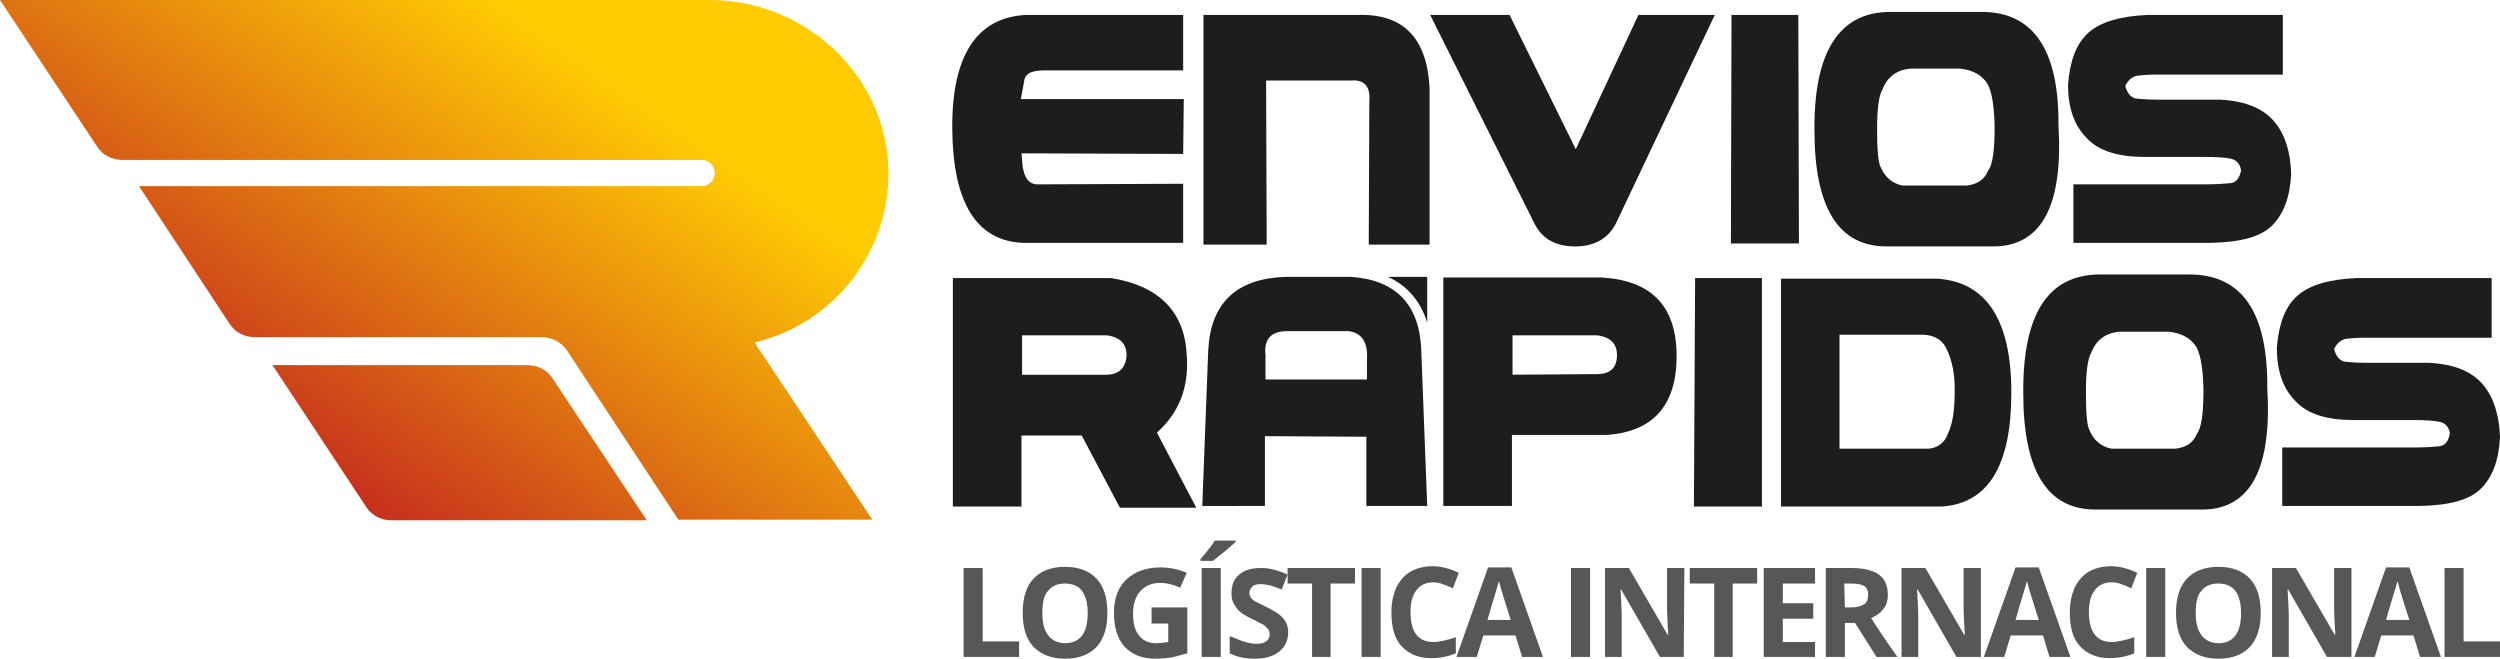 <?xml version="1.0" encoding="utf-8"?>
<!-- Generator: Adobe Illustrator 28.1.0, SVG Export Plug-In . SVG Version: 6.00 Build 0)  -->
<svg version="1.1" id="Layer_1" xmlns="http://www.w3.org/2000/svg" xmlns:xlink="http://www.w3.org/1999/xlink" x="0px" y="0px"
	 viewBox="0 0 419 110.4" style="enable-background:new 0 0 419 110.4;" xml:space="preserve">
<style type="text/css">
	.st0{fill:#1D1D1B;}
	.st1{fill:url(#SVGID_1_);}
	.st2{fill:url(#SVGID_00000087414305290674589900000000249469039255981196_);}
	.st3{fill:#575756;}
</style>
<g>
	<g>
		<g>
			<g>
				<g>
					<path class="st0" d="M173.7,30.9c-1.3-0.1-2-1.1-2.3-3l-0.2-2.2l27.1,0.1l0.1-9.2h-27.3l0.6-3.3c0.3-1.1,1.4-1.5,3.4-1.5h23.2
						V2.5H172c-8.3,0.4-12.5,6.8-12.4,19.1s4,18.7,11.7,19.1h27v-9.9L173.7,30.9z"/>
					<path class="st0" d="M227.7,2.5h-26V41h10.6l-0.1-27.5h14.2c2.3-0.2,3.3,1,3.1,3.5l-0.1,24h10.2V14.8
						C239.2,6.4,235.2,2.3,227.7,2.5z"/>
					<path class="st0" d="M264.1,25L253,2.5h-13.3l17.5,35c1.3,2.6,3.6,3.8,6.8,3.8c3.2,0,5.5-1.3,6.8-3.8l16.6-35h-12.8L264.1,25z"
						/>
					<polygon class="st0" points="290.2,2.5 290.1,40.8 301.5,40.8 301.4,2.5 					"/>
					<path class="st0" d="M331.7,2h-14.9c-8.5,0-12.8,6.6-12.7,19.8c0,13,4,19.5,12.1,19.5h18.2c7.8-0.2,11.4-6.9,10.6-20.3
						C345.1,8.2,340.7,1.8,331.7,2z M333.2,28.6c-0.6,1.5-1.8,2.3-3.6,2.5h-10.7c-1.7-0.3-3-1.4-3.7-3.1c-0.4-0.7-0.6-2.8-0.6-6.3
						s0.3-5.7,0.9-6.7c0.8-2.1,2.4-3.3,4.7-3.5h8.3c1.8,0.2,3.2,0.8,4.2,2c1,1.1,1.5,3.6,1.6,7.6C334.3,25.1,334,27.6,333.2,28.6z"
						/>
					<path class="st0" d="M381.1,20.3c-1.9-2.2-4.9-3.4-9.1-3.6h-10.4c-1.7,0-2.9-0.1-3.7-0.2c-0.8-0.2-1.4-0.9-1.7-2.1
						c0.5-1,1.1-1.5,1.9-1.7c0.8-0.1,1.9-0.2,3.3-0.2h21.2v-10H360c-4.7,0.2-8,1.2-10,3s-3.1,4.7-3.4,8.7c0,3.8,1,6.8,3.1,8.9
						c2,2.2,5.3,3.2,9.7,3.2h10c2.1,0,3.6,0.1,4.5,0.3c0.9,0.2,1.5,0.8,1.7,1.9c-0.2,1.3-0.8,2.1-1.8,2.2s-2.4,0.2-4.3,0.2h-22v9.8
						h23.1c4.9-0.1,8.3-1,10.2-2.9c1.9-1.9,3-4.7,3.2-8.6C383.9,25.5,383,22.5,381.1,20.3z"/>
				</g>
				<g>
					<path class="st0" d="M198.9,59.6c-0.3-7.3-4.6-11.7-12.7-13h-26.5v38.3h11.5V73h10.1l6.4,12.1h12.8l-6.6-12.6
						C197.6,69.2,199.3,64.9,198.9,59.6z M185.4,62.8h-14.1v-6.6h14.2c2.3,0.3,3.4,1.5,3.3,3.6C188.6,61.7,187.5,62.8,185.4,62.8z"
						/>
					<path class="st0" d="M226.4,46.4h-11c-8.2,0.3-12.5,4.4-12.9,12.3l-1,26.1H212V73.1l17,0.1v11.6h10.2l-1-26.2
						C237.9,51,233.9,46.9,226.4,46.4z M229.1,60.4v3.2h-17v-4.1c-0.3-2.6,0.9-4,3.6-4H226C228.3,55.8,229.3,57.4,229.1,60.4z"/>
					<path class="st0" d="M268.4,46.5h-26.5v38.3h11.5V72.9h15.8C277,72.4,281,68,281,59.7C281,51.3,276.8,47,268.4,46.5z
						 M267.7,62.7l-14.2,0.1v-6.6h14.2c2.3,0.3,3.4,1.5,3.3,3.6C270.9,61.7,269.8,62.7,267.7,62.7z"/>
					<polygon class="st0" points="284.1,46.6 283.9,84.9 295.3,84.9 295.3,46.6 					"/>
					<path class="st0" d="M324.6,46.7h-26.1v38.2h26.9c7.8-0.5,11.7-6.8,11.7-19.1C337.1,53.6,332.9,47.2,324.6,46.7z M326.5,72.6
						c-0.5,1.5-1.6,2.4-3.2,2.6h-15V56.1h14.1c1.8,0.1,3,0.8,3.7,2.1c1.1,2.1,1.6,4.7,1.5,7.7C327.6,68.9,327.2,71.2,326.5,72.6z"/>
					<path class="st0" d="M366.7,46h-14.9c-8.6,0.1-12.8,6.7-12.7,19.9c0,13,4,19.5,12.1,19.5h18.2c7.8-0.2,11.4-6.9,10.6-20.3
						C380.1,52.2,375.7,45.9,366.7,46z M368.2,72.7c-0.6,1.5-1.8,2.3-3.6,2.5h-10.7c-1.7-0.3-3-1.4-3.7-3.1
						c-0.4-0.7-0.6-2.8-0.6-6.3s0.3-5.7,0.9-6.7c0.8-2.1,2.4-3.3,4.7-3.5h8.3c1.8,0.2,3.2,0.8,4.2,2c1,1.1,1.5,3.6,1.6,7.6
						C369.3,69.2,369,71.7,368.2,72.7z"/>
					<path class="st0" d="M416.1,64.4c-1.9-2.2-4.9-3.4-9.1-3.6h-10.4c-1.7,0-2.9-0.1-3.7-0.2c-0.8-0.2-1.4-0.9-1.7-2.1
						c0.5-1,1.1-1.5,1.9-1.7c0.8-0.1,1.9-0.2,3.3-0.2h21.2v-10H395c-4.7,0.2-8,1.2-10,3s-3.1,4.7-3.4,8.7c0,3.8,1,6.8,3.1,8.9
						c2,2.2,5.3,3.2,9.7,3.2h10c2.1,0,3.6,0.1,4.5,0.3c0.9,0.2,1.5,0.8,1.7,1.9c-0.2,1.3-0.8,2.1-1.8,2.2s-2.4,0.2-4.3,0.2h-22v9.8
						h23.1c4.9-0.1,8.3-1,10.2-2.9c1.9-1.9,3-4.7,3.2-8.6C418.9,69.6,417.9,66.5,416.1,64.4z"/>
					<path class="st0" d="M239.2,54.1v-7.7h-6.6C235.8,47.8,238.2,50.6,239.2,54.1z"/>
				</g>
			</g>
			<g>
				
					<linearGradient id="SVGID_1_" gradientUnits="userSpaceOnUse" x1="112.139" y1="-1091.542" x2="59.372" y2="-1167.974" gradientTransform="matrix(1 0 0 -1 0 -1068.29)">
					<stop  offset="0" style="stop-color:#FFCB03"/>
					<stop  offset="1" style="stop-color:#BD1622"/>
				</linearGradient>
				<path class="st1" d="M45.6,61.1L61.4,85c0.9,1.4,2.5,2.2,4.2,2.2h42.8L92.6,63.4c-0.9-1.4-2.5-2.2-4.2-2.2H45.6V61.1z"/>
				
					<linearGradient id="SVGID_00000055686886428131652290000014374944549940373946_" gradientUnits="userSpaceOnUse" x1="96.531" y1="-1077.901" x2="42.262" y2="-1156.508" gradientTransform="matrix(1 0 0 -1 0 -1068.29)">
					<stop  offset="0" style="stop-color:#FFCB03"/>
					<stop  offset="1" style="stop-color:#BD1622"/>
				</linearGradient>
				<path style="fill:url(#SVGID_00000055686886428131652290000014374944549940373946_);" d="M126.5,57.4
					c12.9-3.1,22.5-14.7,22.4-28.6C148.7,12.7,135,0,119,0H0l16.3,24.6c0.9,1.4,2.5,2.2,4.2,2.2h97.1c1.2,0,2.2,1,2.2,2.2
					s-1,2.2-2.2,2.2H23.3l15.2,23.1c0.9,1.4,2.5,2.2,4.2,2.2h48.1c1.7,0,3.2,0.8,4.2,2.2l18.7,28.4h32.5L127,58.2L126.5,57.4z"/>
			</g>
		</g>
	</g>
	<g>
		<path class="st3" d="M161.5,110.1V95.2h3.2v12.3h6.1v2.6H161.5z"/>
		<path class="st3" d="M185.6,102.7c0,2.5-0.6,4.4-1.8,5.7c-1.2,1.3-3,2-5.3,2s-4-0.7-5.3-2c-1.2-1.3-1.8-3.2-1.8-5.7
			s0.6-4.4,1.8-5.7c1.2-1.3,3-2,5.3-2s4.1,0.7,5.3,2S185.6,100.2,185.6,102.7z M174.7,102.7c0,1.7,0.3,2.9,1,3.8
			c0.6,0.8,1.6,1.3,2.8,1.3c2.5,0,3.8-1.7,3.8-5c0-3.4-1.3-5-3.8-5c-1.3,0-2.2,0.4-2.9,1.3C175,99.7,174.7,101,174.7,102.7z"/>
		<path class="st3" d="M193.1,101.8h5.9v7.7c-1,0.3-1.9,0.5-2.7,0.7c-0.8,0.1-1.7,0.2-2.6,0.2c-2.3,0-4-0.7-5.2-2s-1.8-3.2-1.8-5.7
			c0-2.4,0.7-4.3,2.1-5.6c1.4-1.3,3.3-2,5.7-2c1.5,0,3,0.3,4.4,0.9l-1.1,2.5c-1.1-0.5-2.2-0.8-3.4-0.8c-1.4,0-2.5,0.5-3.3,1.4
			s-1.2,2.2-1.2,3.7c0,1.6,0.3,2.9,1,3.7c0.7,0.9,1.6,1.3,2.9,1.3c0.7,0,1.3-0.1,2-0.2v-3.1H193v-2.7H193.1z"/>
		<path class="st3" d="M201.2,94v-0.3c1.2-1.4,2-2.4,2.4-3.1h3.5v0.2c-0.4,0.4-1,0.9-1.8,1.6c-0.9,0.7-1.5,1.2-2,1.6
			C203.3,94,201.2,94,201.2,94z M201.4,110.1V95.2h3.2v14.9H201.4z"/>
		<path class="st3" d="M215.9,106c0,1.3-0.5,2.4-1.5,3.2c-1,0.8-2.3,1.2-4.1,1.2c-1.6,0-3-0.3-4.2-0.9v-2.9c1,0.4,1.9,0.8,2.6,1
			c0.7,0.2,1.3,0.3,1.9,0.3c0.7,0,1.2-0.1,1.6-0.4c0.4-0.3,0.6-0.7,0.6-1.2c0-0.3-0.1-0.6-0.2-0.8c-0.2-0.2-0.4-0.4-0.7-0.7
			c-0.3-0.2-1-0.5-1.9-1c-0.9-0.4-1.6-0.8-2.1-1.2c-0.5-0.4-0.8-0.9-1.1-1.4s-0.4-1.1-0.4-1.8c0-1.3,0.4-2.4,1.3-3.1
			c0.9-0.8,2.1-1.1,3.7-1.1c0.8,0,1.5,0.1,2.2,0.3c0.7,0.2,1.4,0.4,2.2,0.8l-1,2.5c-0.8-0.3-1.5-0.6-2-0.7s-1-0.2-1.5-0.2
			c-0.6,0-1.1,0.1-1.4,0.4c-0.3,0.3-0.5,0.6-0.5,1.1c0,0.3,0.1,0.5,0.2,0.7c0.1,0.2,0.3,0.4,0.6,0.6s1,0.5,2,1
			c1.4,0.7,2.4,1.3,2.9,2C215.6,104.2,215.9,105,215.9,106z"/>
		<path class="st3" d="M223.1,110.1h-3.2V97.8h-4.1v-2.6h11.3v2.6H223v12.3C223,110.1,223.1,110.1,223.1,110.1z"/>
		<path class="st3" d="M228.2,110.1V95.2h3.2v14.9H228.2z"/>
		<path class="st3" d="M240.2,97.6c-1.2,0-2.1,0.4-2.8,1.3s-1,2.1-1,3.7c0,3.3,1.3,5,3.8,5c1,0,2.3-0.3,3.8-0.8v2.7
			c-1.2,0.5-2.6,0.8-4.1,0.8c-2.2,0-3.8-0.7-5-2s-1.7-3.2-1.7-5.7c0-1.6,0.3-2.9,0.8-4.1c0.6-1.2,1.4-2.1,2.4-2.7
			c1.1-0.6,2.3-0.9,3.7-0.9c1.5,0,2.9,0.4,4.4,1.1l-1,2.6c-0.6-0.3-1.1-0.5-1.7-0.7C241.3,97.7,240.7,97.6,240.2,97.6z"/>
		<path class="st3" d="M255.1,110.1l-1.1-3.6h-5.4l-1.1,3.6h-3.4l5.3-15h3.9l5.3,15H255.1z M253.2,103.9c-1-3.2-1.6-5-1.7-5.5
			c-0.1-0.4-0.2-0.8-0.3-1c-0.2,0.9-0.9,3-1.9,6.5H253.2z"/>
		<path class="st3" d="M263.3,110.1V95.2h3.2v14.9H263.3z"/>
		<path class="st3" d="M282.2,110.1h-4l-6.5-11.3h-0.1c0.1,2,0.2,3.4,0.2,4.3v7H269V95.2h4l6.5,11.2h0.1c-0.1-1.9-0.2-3.3-0.2-4.1
			v-7.1h2.9L282.2,110.1L282.2,110.1z"/>
		<path class="st3" d="M290.5,110.1h-3.2V97.8h-4.1v-2.6h11.3v2.6h-4.1v12.3C290.4,110.1,290.5,110.1,290.5,110.1z"/>
		<path class="st3" d="M304.2,110.1h-8.6V95.2h8.6v2.6h-5.4v3.3h5.1v2.6h-5.1v3.9h5.4V110.1z"/>
		<path class="st3" d="M309.2,104.4v5.7H306V95.2h4.4c2,0,3.5,0.4,4.5,1.1s1.5,1.9,1.5,3.4c0,0.9-0.2,1.7-0.7,2.3
			c-0.5,0.7-1.2,1.2-2.1,1.6c2.2,3.4,3.7,5.5,4.4,6.5h-3.5l-3.6-5.7H309.2z M309.2,101.8h1c1,0,1.7-0.2,2.2-0.5s0.7-0.9,0.7-1.6
			s-0.2-1.2-0.7-1.5s-1.2-0.4-2.3-0.4h-1L309.2,101.8L309.2,101.8z"/>
		<path class="st3" d="M331.9,110.1h-4l-6.5-11.3h-0.1c0.1,2,0.2,3.4,0.2,4.3v7h-2.8V95.2h4l6.5,11.2h0.1c-0.1-1.9-0.2-3.3-0.2-4.1
			v-7.1h2.9v14.9H331.9z"/>
		<path class="st3" d="M343.5,110.1l-1.1-3.6H337l-1.1,3.6h-3.4l5.3-15h3.9l5.3,15H343.5z M341.7,103.9c-1-3.2-1.6-5-1.7-5.5
			c-0.1-0.4-0.2-0.8-0.3-1c-0.2,0.9-0.9,3-1.9,6.5H341.7z"/>
		<path class="st3" d="M353.9,97.6c-1.2,0-2.1,0.4-2.8,1.3c-0.7,0.9-1,2.1-1,3.7c0,3.3,1.3,5,3.8,5c1,0,2.3-0.3,3.8-0.8v2.7
			c-1.2,0.5-2.6,0.8-4.1,0.8c-2.2,0-3.8-0.7-5-2s-1.7-3.2-1.7-5.7c0-1.6,0.3-2.9,0.8-4.1c0.6-1.2,1.4-2.1,2.4-2.7
			c1.1-0.6,2.3-0.9,3.7-0.9c1.5,0,2.9,0.4,4.4,1.1l-1,2.6c-0.6-0.3-1.1-0.5-1.7-0.7C355,97.7,354.5,97.6,353.9,97.6z"/>
		<path class="st3" d="M359.7,110.1V95.2h3.2v14.9H359.7z"/>
		<path class="st3" d="M378.9,102.7c0,2.5-0.6,4.4-1.8,5.7c-1.2,1.3-3,2-5.3,2s-4-0.7-5.3-2c-1.2-1.3-1.8-3.2-1.8-5.7
			s0.6-4.4,1.8-5.7s3-2,5.3-2s4.1,0.7,5.3,2S378.9,100.2,378.9,102.7z M368,102.7c0,1.7,0.3,2.9,1,3.8c0.6,0.8,1.6,1.3,2.8,1.3
			c2.5,0,3.8-1.7,3.8-5c0-3.4-1.3-5-3.8-5c-1.3,0-2.2,0.4-2.9,1.3C368.3,99.7,368,101,368,102.7z"/>
		<path class="st3" d="M394,110.1h-4l-6.5-11.3h-0.1c0.1,2,0.2,3.4,0.2,4.3v7h-2.8V95.2h4l6.5,11.2h0.1c-0.1-1.9-0.2-3.3-0.2-4.1
			v-7.1h2.9v14.9H394z"/>
		<path class="st3" d="M405.6,110.1l-1.1-3.6h-5.4l-1.1,3.6h-3.4l5.3-15h3.9l5.3,15H405.6z M403.8,103.9c-1-3.2-1.6-5-1.7-5.5
			c-0.1-0.4-0.2-0.8-0.3-1c-0.2,0.9-0.9,3-1.9,6.5H403.8z"/>
		<path class="st3" d="M409.7,110.1V95.2h3.2v12.3h6.1v2.6H409.7z"/>
	</g>
</g>
</svg>

